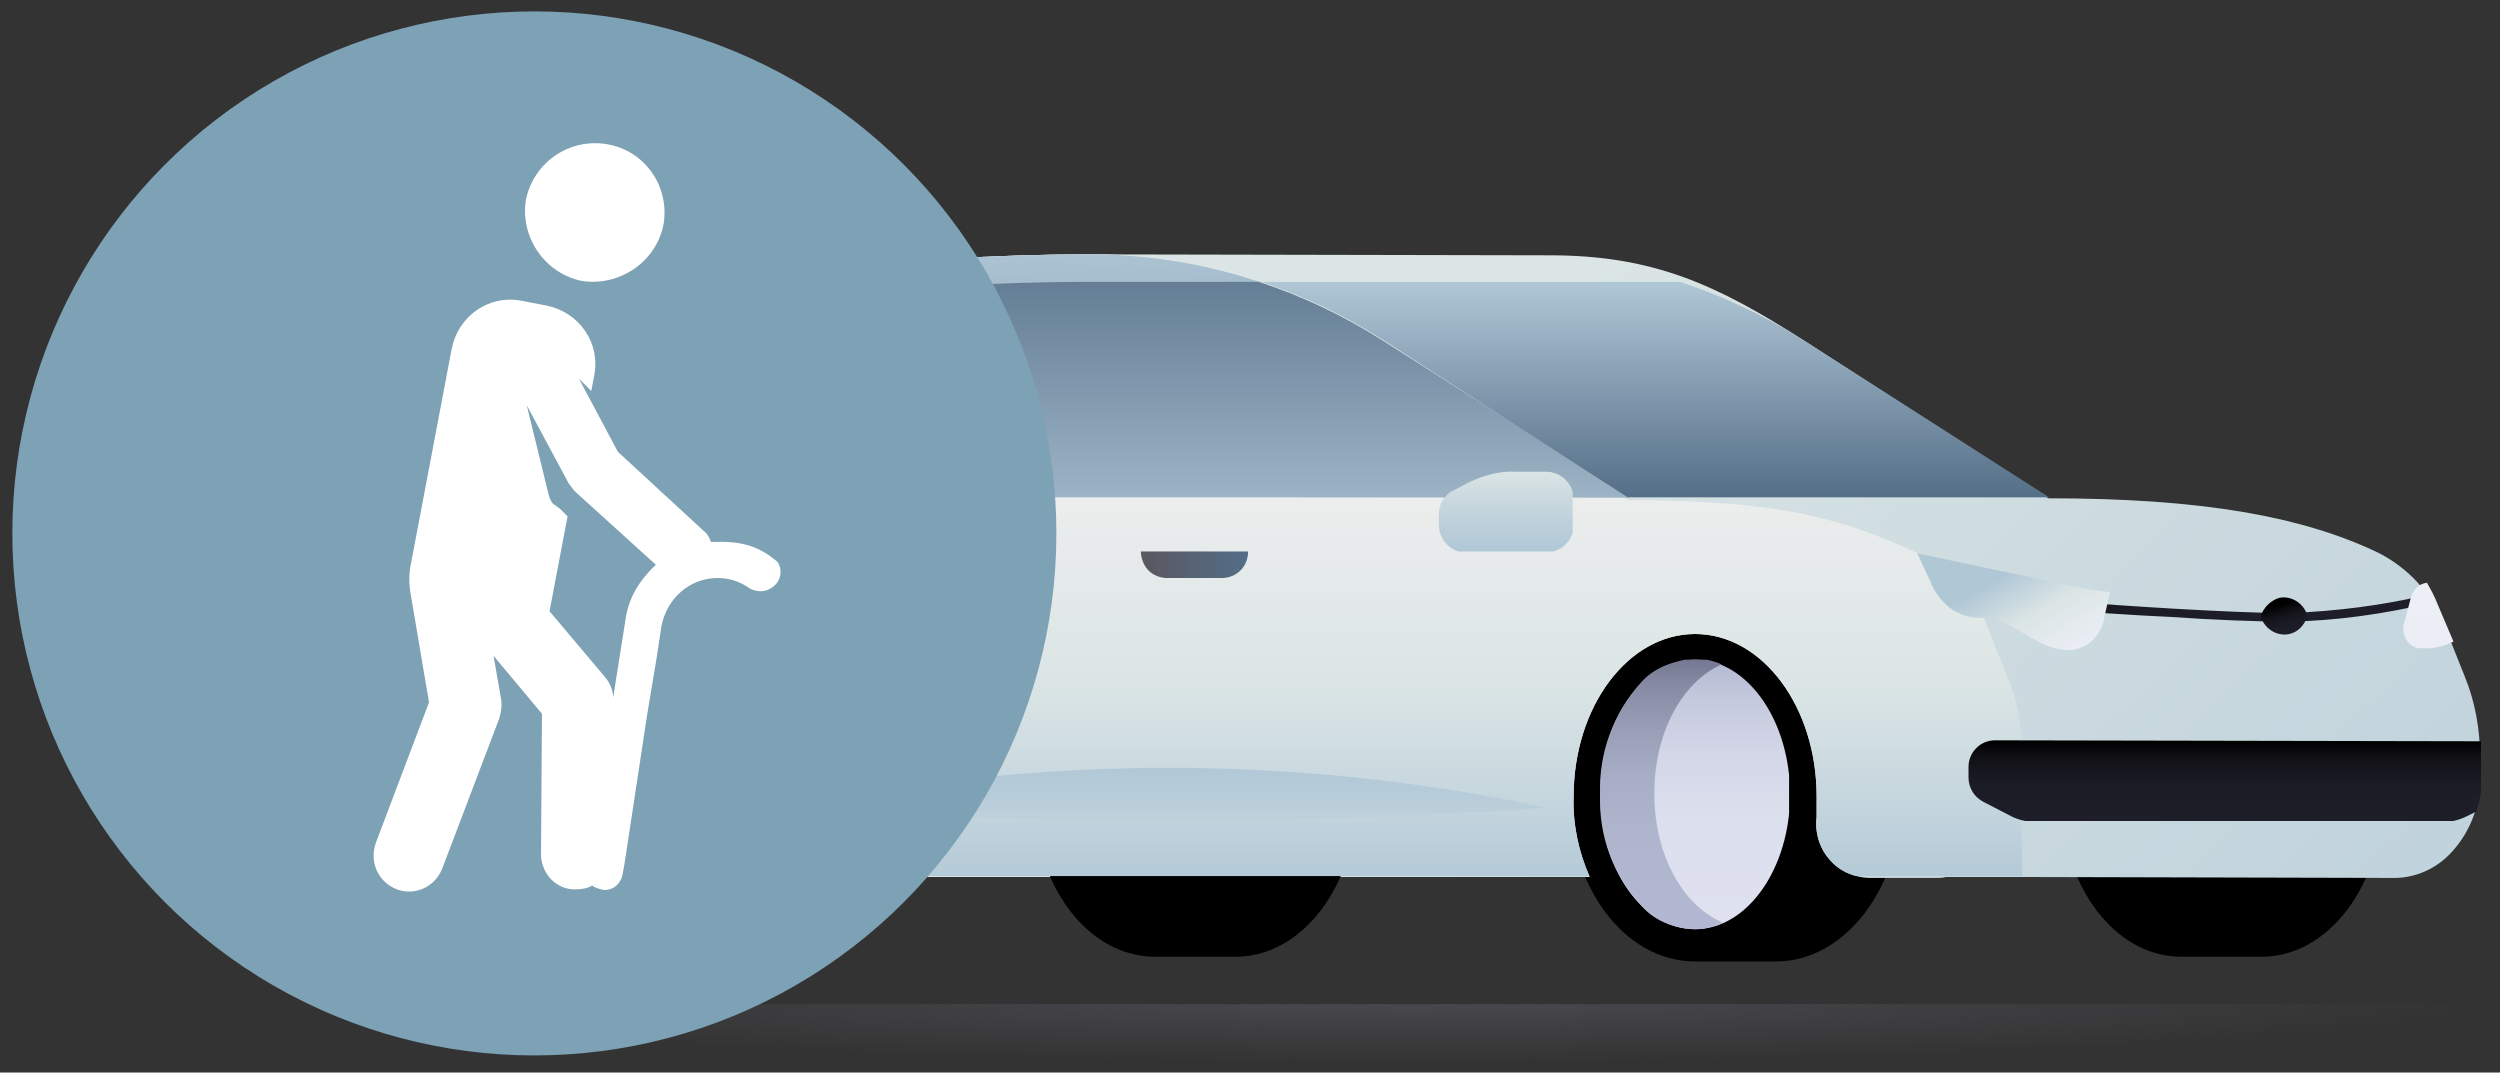 <?xml version="1.0" encoding="utf-8"?>
<!-- Generator: Adobe Illustrator 25.2.1, SVG Export Plug-In . SVG Version: 6.00 Build 0)  -->
<svg version="1.1" id="Layer_1" xmlns="http://www.w3.org/2000/svg" xmlns:xlink="http://www.w3.org/1999/xlink" x="0px" y="0px"
	 viewBox="0 0 263.4 113" style="enable-background:new 0 0 263.4 113;" xml:space="preserve">
<rect x="0" y="0" width="263.4" height="113" fill="#333333" stroke="none"/>
<style type="text/css">
	.st0{opacity:0.6;fill:url(#SVGID_1_);enable-background:new    ;}
	.st1{fill:none;stroke:#000000;stroke-miterlimit:10;}
	.st2{clip-path:url(#SVGID_3_);}
	.st3{fill:url(#SVGID_4_);}
	.st4{clip-path:url(#SVGID_6_);}
	.st5{fill:url(#SVGID_7_);}
	.st6{clip-path:url(#SVGID_9_);}
	.st7{fill:url(#SVGID_10_);}
	.st8{clip-path:url(#SVGID_12_);}
	.st9{fill:url(#SVGID_13_);}
	.st10{clip-path:url(#SVGID_15_);}
	.st11{fill:url(#SVGID_16_);}
	.st12{clip-path:url(#SVGID_18_);}
	.st13{fill:url(#SVGID_19_);}
	.st14{clip-path:url(#SVGID_21_);}
	.st15{fill:url(#SVGID_22_);}
	.st16{clip-path:url(#SVGID_24_);}
	.st17{fill:url(#SVGID_25_);}
	.st18{clip-path:url(#SVGID_27_);}
	.st19{fill:url(#SVGID_28_);}
	.st20{clip-path:url(#SVGID_30_);}
	.st21{fill:url(#SVGID_31_);}
	.st22{fill:#FF3E6C;}
	.st23{clip-path:url(#SVGID_33_);}
	.st24{fill:url(#SVGID_34_);}
	.st25{clip-path:url(#SVGID_36_);}
	.st26{fill:url(#SVGID_37_);}
	.st27{clip-path:url(#SVGID_39_);}
	.st28{fill:url(#SVGID_40_);}
	.st29{clip-path:url(#SVGID_42_);}
	.st30{fill:url(#SVGID_43_);}
	.st31{clip-path:url(#SVGID_45_);}
	.st32{fill:url(#SVGID_46_);}
	.st33{fill:url(#SVGID_47_);}
	.st34{clip-path:url(#SVGID_49_);}
	.st35{fill:url(#SVGID_50_);}
	.st36{clip-path:url(#SVGID_52_);}
	.st37{fill:url(#SVGID_53_);}
	.st38{clip-path:url(#SVGID_55_);}
	.st39{fill:url(#SVGID_56_);}
	.st40{fill:#7DA1B5;}
	.st41{fill-rule:evenodd;clip-rule:evenodd;fill:#FFFFFF;}
</style>
<radialGradient id="SVGID_1_" cx="148.69" cy="-19358.988" r="115.124" gradientTransform="matrix(1 0 0 -6.000000e-02 1.000000e-02 -1056.519)" gradientUnits="userSpaceOnUse">
	<stop  offset="0" style="stop-color:#5A5A64"/>
	<stop  offset="1" style="stop-color:#5A5A64;stop-opacity:0"/>
</radialGradient>
<path class="st0" d="M34,105.8c0,3.7,51.4,6.7,114.7,6.7s114.7-3,114.7-6.7H34z"/>
<g>
	<g>
		<path d="M238.4,66.6h-8.5c-7.1,0-12.8,7.7-12.8,17.1s5.6,17.1,12.7,17.1h8.5c7.1,0,12.8-7.7,12.8-17.1S245.5,66.6,238.4,66.6"/>
		<path d="M187.1,66.6h-8.5c-7.1,0-12.8,7.6-12.8,17.1s5.7,17.1,12.8,17.1h8.5c7.1,0,12.8-7.7,12.8-17.1S194.2,66.6,187.1,66.6"/>
		<path class="st1" d="M187.1,66.6h-8.5c-7.1,0-12.8,7.6-12.8,17.1s5.7,17.1,12.8,17.1h8.5c7.1,0,12.8-7.7,12.8-17.1
			S194.2,66.6,187.1,66.6z"/>
	</g>
	<g>
		<g>
			<g>
				<defs>
					<path id="SVGID_2_" d="M168.6,83.7c0,7.9,4.5,14.2,10,14.2s10-6.4,10-14.2s-4.5-14.2-10-14.2S168.6,75.9,168.6,83.7"/>
				</defs>
				<clipPath id="SVGID_3_">
					<use xlink:href="#SVGID_2_"  style="overflow:visible;"/>
				</clipPath>
				<g class="st2">
					
						<linearGradient id="SVGID_4_" gradientUnits="userSpaceOnUse" x1="-1288.612" y1="-241.911" x2="-1287.612" y2="-241.911" gradientTransform="matrix(1.742672e-15 -28.46 -28.46 -1.742672e-15 -6706.224 -36576.199)">
						<stop  offset="0" style="stop-color:#DFE1EF"/>
						<stop  offset="0.4" style="stop-color:#DCDFED"/>
						<stop  offset="0.63" style="stop-color:#D4D7E8"/>
						<stop  offset="0.83" style="stop-color:#C6CADE"/>
						<stop  offset="1" style="stop-color:#B2B8D1"/>
					</linearGradient>
					<rect x="168.6" y="69.5" class="st3" width="19.9" height="28.5"/>
				</g>
			</g>
		</g>
	</g>
	<g>
		<g>
			<g>
				<defs>
					<path id="SVGID_5_" d="M175.5,70.1c-1,0.4-1.9,1-2.6,1.8c-2.9,3.2-4.5,7.5-4.3,11.8c-0.2,4.4,1.4,8.6,4.4,11.8
						c0.7,0.8,1.6,1.4,2.6,1.8s2,0.6,3.1,0.6c1,0,1.9-0.3,2.8-0.7c-4.2-1.8-7.2-7.1-7.2-13.6s3-11.8,7.1-13.6
						c-0.9-0.4-1.9-0.6-2.9-0.7C177.5,69.5,176.5,69.7,175.5,70.1"/>
				</defs>
				<clipPath id="SVGID_6_">
					<use xlink:href="#SVGID_5_"  style="overflow:visible;"/>
				</clipPath>
				<g class="st4">
					
						<linearGradient id="SVGID_7_" gradientUnits="userSpaceOnUse" x1="-1288.612" y1="-241.907" x2="-1287.612" y2="-241.907" gradientTransform="matrix(1.742672e-15 -28.46 -28.46 -1.742672e-15 -6709.724 -36576.199)">
						<stop  offset="0" style="stop-color:#B2B8D1"/>
						<stop  offset="0.35" style="stop-color:#B0B5CE"/>
						<stop  offset="0.56" style="stop-color:#A8ADC6"/>
						<stop  offset="0.73" style="stop-color:#9A9FB8"/>
						<stop  offset="0.89" style="stop-color:#878BA4"/>
						<stop  offset="1" style="stop-color:#73768F"/>
					</linearGradient>
					<rect x="168.4" y="69.5" class="st5" width="13.1" height="28.5"/>
				</g>
			</g>
		</g>
	</g>
	<path d="M76.1,66.6h-8.5c-7.1,0-12.8,7.6-12.8,17.1s5.7,17.1,12.8,17.1h8.5c7.1,0,12.8-7.7,12.8-17.1S83.2,66.6,76.1,66.6"/>
	<path class="st1" d="M76.1,66.6h-8.5c-7.1,0-12.8,7.6-12.8,17.1s5.7,17.1,12.8,17.1h8.5c7.1,0,12.8-7.7,12.8-17.1
		S83.2,66.6,76.1,66.6z"/>
	<g>
		<g>
			<g>
				<defs>
					<path id="SVGID_8_" d="M115,26.8h-0.4c-19.3,0-43.8,2.7-59.8,7.3c-1.1,0.3-2.1,0.8-3,1.5C42.6,41.9,34.9,50,34.9,58.1v0.5
						c0,3.5-0.6,6.9-1.9,10.1l-1,2.6v6.8h2.5c1,0,2,0.3,2.8,0.8c0.9,0.5,1.6,1.2,2.1,2.1l2.4,3.9c0.8,1.3,2,2.2,3.4,2.6l10.7,2.8
						c-0.7-2.1-1-4.3-1-6.5c0-9.4,5.7-17.1,12.8-17.1s12.7,7.7,12.7,17.1c0,0.7,0,1.4,0,2.2c-0.1,0.8,0,1.6,0.2,2.4
						c0.5,1.6,1.6,2.8,3.1,3.5c0.7,0.3,1.5,0.5,2.3,0.5h81.5c-1.2-2.7-1.8-5.6-1.7-8.5c0-9.4,5.7-17.1,12.8-17.1s12.8,7.7,12.8,17.1
						c0,0.7,0,1.4,0,2.2c-0.2,1.6,0.3,3.3,1.4,4.5c0.5,0.6,1.2,1.1,1.9,1.4s1.5,0.5,2.4,0.5h6.9c0.3,0,0.7,0,1-0.1h8.1l39.2,0.1
						c2.1,0,4.2-0.9,5.7-2.4c2.1-2.1,3.3-5,3.3-8v-2.3c0-2.9-0.5-5.8-1.6-8.5l-2.2-5.5c-1.3-3.3-3.8-6-7-7.6
						c-8-3.8-18.5-5.7-34.7-5.7l-25.7-16.6c-9.2-5.9-15.9-9-26.8-9L115,26.8z"/>
				</defs>
				<clipPath id="SVGID_9_">
					<use xlink:href="#SVGID_8_"  style="overflow:visible;"/>
				</clipPath>
				<g class="st6">
					
						<linearGradient id="SVGID_10_" gradientUnits="userSpaceOnUse" x1="-1264.542" y1="-197.568" x2="-1263.542" y2="-197.568" gradientTransform="matrix(-117.974 -127.981 127.981 -117.974 -123639.078 -184964.328)">
						<stop  offset="0" style="stop-color:#B0C7D6"/>
						<stop  offset="0" style="stop-color:#B0C7D6"/>
						<stop  offset="1" style="stop-color:#DBE5E5"/>
					</linearGradient>
					<polygon class="st7" points="-0.7,56.9 156,-87.5 294.1,62.3 137.4,206.7 					"/>
				</g>
			</g>
		</g>
	</g>
	<path d="M130.2,66.6h-8.5c-7.1,0-12.8,7.7-12.8,17.1s5.6,17.1,12.8,17.1h8.5c7.1,0,12.8-7.7,12.8-17.1S137.3,66.6,130.2,66.6"/>
	<g>
		<g>
			<g>
				<defs>
					<path id="SVGID_11_" d="M114.6,26.8c-19.3,0-43.8,2.7-59.8,7.3c-1.1,0.3-2.1,0.8-3,1.5C42.6,41.9,34.9,50,34.9,58.1v0.5
						c0,3.5-0.6,6.9-1.9,10.1l-1,2.6v6.8h2.5c1,0,2,0.3,2.8,0.8c0.9,0.5,1.6,1.2,2.1,2.1l2.4,3.9c0.8,1.3,2,2.2,3.4,2.6l10.7,2.8
						c-0.7-2.1-1-4.3-1-6.5c0-9.4,5.7-17.1,12.8-17.1s12.7,7.7,12.7,17.1c0,0.7,0,1.4,0,2.2c-0.1,0.8,0,1.6,0.2,2.4
						c0.5,1.6,1.6,2.8,3.1,3.5c0.7,0.3,1.5,0.5,2.3,0.5h81.5c-1.2-2.7-1.8-5.6-1.7-8.5c0-9.4,5.7-17.1,12.8-17.1s12.8,7.7,12.8,17.1
						c0,0.7,0,1.4,0,2.2c-0.2,1.6,0.3,3.3,1.4,4.5c0.5,0.6,1.2,1.1,1.9,1.4s1.5,0.5,2.4,0.5h6.9c0.3,0,0.7,0,1-0.1h8.1l-0.2-8
						c0.2-0.8,0.3-1.6,0.2-2.3v-2.3c0-2.9-0.5-5.8-1.6-8.5l-2.2-5.5c-1.3-3.2-3.8-5.9-7-7.4c-8-3.7-14.5-5.7-30.7-5.7l-25.8-16.8
						c-9.2-5.9-19.9-9.1-30.8-9.1C115,26.8,114.6,26.8,114.6,26.8z"/>
				</defs>
				<clipPath id="SVGID_12_">
					<use xlink:href="#SVGID_11_"  style="overflow:visible;"/>
				</clipPath>
				<g class="st8">
					
						<linearGradient id="SVGID_13_" gradientUnits="userSpaceOnUse" x1="-1276.429" y1="-172.372" x2="-1275.429" y2="-172.372" gradientTransform="matrix(0 -45.32 45.32 0 7934.48 -57753.301)">
						<stop  offset="0" style="stop-color:#B0C7D6"/>
						<stop  offset="0" style="stop-color:#B0C7D6"/>
						<stop  offset="0.23" style="stop-color:#C6D6DE"/>
						<stop  offset="0.5" style="stop-color:#DBE5E5"/>
						<stop  offset="0.92" style="stop-color:#ECEDED"/>
						<stop  offset="0.96" style="stop-color:#EEEEEE"/>
						<stop  offset="1" style="stop-color:#EEEEEE"/>
					</linearGradient>
					<rect x="32" y="26.8" class="st9" width="181.2" height="65.5"/>
				</g>
			</g>
		</g>
	</g>
	<g>
		<g>
			<g>
				<defs>
					<path id="SVGID_14_" d="M114.5,26.8c-19.2,0-43.8,2.7-59.7,7.3c-1.1,0.3-2.1,0.8-3,1.4C43.8,41,36.9,47.9,35.3,55v0.2
						c10-1.7,20.2-2.7,30.4-2.9l105.9,0.1l-25.9-16.5c-9.2-5.9-19.9-9.1-30.8-9.1C114.9,26.8,114.5,26.8,114.5,26.8z"/>
				</defs>
				<clipPath id="SVGID_15_">
					<use xlink:href="#SVGID_14_"  style="overflow:visible;"/>
				</clipPath>
				<g class="st10">
					
						<linearGradient id="SVGID_16_" gradientUnits="userSpaceOnUse" x1="-1242.618" y1="-215.708" x2="-1241.618" y2="-215.708" gradientTransform="matrix(1.435 72.116 -72.116 1.435 -13669.624 89946.734)">
						<stop  offset="0" style="stop-color:#B0C7D6"/>
						<stop  offset="0.5" style="stop-color:#6A849A"/>
						<stop  offset="0.65" style="stop-color:#546E87"/>
						<stop  offset="1" style="stop-color:#546E87"/>
					</linearGradient>
					<polygon class="st11" points="34.7,26.8 171.4,24.1 172,55.2 35.3,57.9 					"/>
				</g>
			</g>
		</g>
	</g>
	<g>
		<g>
			<g>
				<defs>
					<path id="SVGID_17_" d="M32,78v1.3c0,2.6,1.7,4.8,4.2,5.5l8.9,2.4c-1.4-0.4-2.6-1.3-3.4-2.6l-2.4-3.8c-0.5-0.9-1.2-1.6-2-2.1
						c-0.9-0.5-1.8-0.8-2.8-0.8L32,78z"/>
				</defs>
				<clipPath id="SVGID_18_">
					<use xlink:href="#SVGID_17_"  style="overflow:visible;"/>
				</clipPath>
				<g class="st12">
					
						<linearGradient id="SVGID_19_" gradientUnits="userSpaceOnUse" x1="-1356.606" y1="-330.53" x2="-1355.606" y2="-330.53" gradientTransform="matrix(5.663992e-16 -9.25 -9.25 -5.663992e-16 -3018.854 -12461.393)">
						<stop  offset="0" style="stop-color:#3C3C51"/>
						<stop  offset="0.33" style="stop-color:#3A3A4E"/>
						<stop  offset="0.52" style="stop-color:#343446"/>
						<stop  offset="0.69" style="stop-color:#292938"/>
						<stop  offset="0.83" style="stop-color:#1A1A24"/>
						<stop  offset="0.96" style="stop-color:#07070A"/>
						<stop  offset="1" style="stop-color:#000000"/>
					</linearGradient>
					<rect x="32" y="78" class="st13" width="13.1" height="9.2"/>
				</g>
			</g>
		</g>
	</g>
	<g>
		<g>
			<g>
				<defs>
					<path id="SVGID_20_" d="M57.6,83.7c0,7.9,4.5,14.2,10,14.2s10-6.4,10-14.2s-4.5-14.2-10-14.2S57.6,75.9,57.6,83.7"/>
				</defs>
				<clipPath id="SVGID_21_">
					<use xlink:href="#SVGID_20_"  style="overflow:visible;"/>
				</clipPath>
				<g class="st14">
					
						<linearGradient id="SVGID_22_" gradientUnits="userSpaceOnUse" x1="-1194.878" y1="-246.077" x2="-1193.878" y2="-246.077" gradientTransform="matrix(19.92 0 0 -19.92 23859.9 -4818.094)">
						<stop  offset="0" style="stop-color:#DFE1EF"/>
						<stop  offset="0.4" style="stop-color:#DCDFED"/>
						<stop  offset="0.63" style="stop-color:#D4D7E8"/>
						<stop  offset="0.83" style="stop-color:#C6CADE"/>
						<stop  offset="1" style="stop-color:#B2B8D1"/>
					</linearGradient>
					<rect x="57.6" y="69.5" class="st15" width="19.9" height="28.5"/>
				</g>
			</g>
		</g>
	</g>
	<g>
		<g>
			<g>
				<defs>
					<path id="SVGID_23_" d="M64.5,70.1c-1,0.4-1.9,1-2.6,1.8c-2.9,3.2-4.5,7.5-4.3,11.8c-0.2,4.4,1.4,8.6,4.4,11.8
						c1.5,1.5,3.5,2.4,5.7,2.4c1,0,2-0.3,2.8-0.7c-4.2-1.8-7.2-7.1-7.2-13.6s3-11.8,7.1-13.6c-0.9-0.4-1.9-0.6-2.8-0.7
						C66.5,69.5,65.5,69.7,64.5,70.1"/>
				</defs>
				<clipPath id="SVGID_24_">
					<use xlink:href="#SVGID_23_"  style="overflow:visible;"/>
				</clipPath>
				<g class="st16">
					
						<linearGradient id="SVGID_25_" gradientUnits="userSpaceOnUse" x1="-1161.978" y1="-270.994" x2="-1160.978" y2="-270.994" gradientTransform="matrix(12.94 0 0 -12.94 15093.34 -3422.916)">
						<stop  offset="0" style="stop-color:#B2B8D1"/>
						<stop  offset="0.35" style="stop-color:#B0B5CE"/>
						<stop  offset="0.56" style="stop-color:#A8ADC6"/>
						<stop  offset="0.73" style="stop-color:#9A9FB8"/>
						<stop  offset="0.89" style="stop-color:#878BA4"/>
						<stop  offset="1" style="stop-color:#73768F"/>
					</linearGradient>
					<rect x="57.4" y="69.5" class="st17" width="13.1" height="28.5"/>
				</g>
			</g>
		</g>
	</g>
	<g>
		<g>
			<g>
				<defs>
					<path id="SVGID_26_" d="M120.2,58.1c0,0.7,0.3,1.5,0.8,2s1.2,0.8,2,0.8h5.7c1.6,0,2.8-1.2,2.8-2.8l0,0H120.2z"/>
				</defs>
				<clipPath id="SVGID_27_">
					<use xlink:href="#SVGID_26_"  style="overflow:visible;"/>
				</clipPath>
				<g class="st18">
					
						<linearGradient id="SVGID_28_" gradientUnits="userSpaceOnUse" x1="-1149.195" y1="-117.004" x2="-1148.196" y2="-117.004" gradientTransform="matrix(11.39 0 0 11.39 13209.2 1392.226)">
						<stop  offset="0" style="stop-color:#595963"/>
						<stop  offset="0.13" style="stop-color:#595963"/>
						<stop  offset="1" style="stop-color:#546E87"/>
					</linearGradient>
					<rect x="120.2" y="58.1" class="st19" width="11.4" height="2.9"/>
				</g>
			</g>
		</g>
	</g>
	<g>
		<g>
			<g>
				<defs>
					<path id="SVGID_29_" d="M77.5,58.1c0,1.2,0.8,2.3,2,2.7c0.3,0.1,0.6,0.1,0.9,0.1H86c1.6,0,2.9-1.2,2.9-2.7v-0.1H77.5z"/>
				</defs>
				<clipPath id="SVGID_30_">
					<use xlink:href="#SVGID_29_"  style="overflow:visible;"/>
				</clipPath>
				<g class="st20">
					
						<linearGradient id="SVGID_31_" gradientUnits="userSpaceOnUse" x1="-1149.195" y1="-117.004" x2="-1148.196" y2="-117.004" gradientTransform="matrix(11.39 0 0 11.39 13166.51 1392.226)">
						<stop  offset="0" style="stop-color:#595963"/>
						<stop  offset="0.13" style="stop-color:#595963"/>
						<stop  offset="1" style="stop-color:#546E87"/>
					</linearGradient>
					<rect x="77.5" y="58.1" class="st21" width="11.4" height="2.9"/>
				</g>
			</g>
		</g>
	</g>
	<path class="st22" d="M43.4,61l-1.3-2.5c-1-1.9-2.9-3.2-5.1-3.2h-1.8c-0.2,0.9-0.3,1.9-0.3,2.9v0.5c0,0.8,0,1.6,0,2.4L43.4,61
		L43.4,61z"/>
	<g>
		<g>
			<g>
				<defs>
					<path id="SVGID_32_" d="M70.2,33.8c-4.4,0.9-8.5,3-11.6,6.2l-4.2,4.2c-0.3,0.3-0.5,0.6-0.7,1c-0.1,0.4-0.2,0.8-0.2,1.2
						c0,0.5,0.2,0.9,0.4,1.3c0.2,0.4,0.5,0.7,0.9,0.9l1.4,0.9c2.8,1.9,6.1,2.9,9.5,2.9h105.9l-25.9-16.5c-4.1-2.6-8.5-4.7-13.1-6.2
						h-16.2C100.9,29.6,85.5,31,70.2,33.8"/>
				</defs>
				<clipPath id="SVGID_33_">
					<use xlink:href="#SVGID_32_"  style="overflow:visible;"/>
				</clipPath>
				<g class="st23">
					
						<linearGradient id="SVGID_34_" gradientUnits="userSpaceOnUse" x1="-1231.023" y1="-231.5" x2="-1230.023" y2="-231.5" gradientTransform="matrix(0 37.5 -37.5 0 -8568.734 46186.488)">
						<stop  offset="0" style="stop-color:#546E87"/>
						<stop  offset="1" style="stop-color:#B0C7D6"/>
					</linearGradient>
					<rect x="53.5" y="29.6" class="st24" width="118" height="22.8"/>
				</g>
			</g>
		</g>
	</g>
	<g>
		<g>
			<g>
				<defs>
					<path id="SVGID_35_" d="M132.6,29.6c4.6,1.5,9,3.6,13.1,6.2l25.8,16.6h44.4l-25.8-16.5c-4.1-2.6-8.5-4.7-13.1-6.2h-44.4V29.6z"
						/>
				</defs>
				<clipPath id="SVGID_36_">
					<use xlink:href="#SVGID_35_"  style="overflow:visible;"/>
				</clipPath>
				<g class="st25">
					
						<linearGradient id="SVGID_37_" gradientUnits="userSpaceOnUse" x1="-1296.796" y1="-252.515" x2="-1295.796" y2="-252.515" gradientTransform="matrix(1.394260e-15 -22.77 -22.77 -1.394260e-15 -5575.508 -29475.623)">
						<stop  offset="0" style="stop-color:#546E87"/>
						<stop  offset="1" style="stop-color:#B0C7D6"/>
					</linearGradient>
					<rect x="132.6" y="29.6" class="st26" width="83.3" height="22.8"/>
				</g>
			</g>
		</g>
	</g>
	<g>
		<g>
			<g>
				<defs>
					<path id="SVGID_38_" d="M154.8,50.8l-1.7,0.9c-0.5,0.2-0.8,0.6-1.1,1c-0.3,0.5-0.4,1-0.4,1.5v1.1c0,1.6,1.3,2.9,2.8,2.9h8.5
						c1.6,0,2.9-1.3,2.9-2.8l0,0v-2.8c0-1.6-1.3-2.9-2.9-2.9l0,0h-3.1C158.2,49.6,156.5,50,154.8,50.8"/>
				</defs>
				<clipPath id="SVGID_39_">
					<use xlink:href="#SVGID_38_"  style="overflow:visible;"/>
				</clipPath>
				<g class="st27">
					
						<linearGradient id="SVGID_40_" gradientUnits="userSpaceOnUse" x1="-1364.976" y1="-341.313" x2="-1363.976" y2="-341.313" gradientTransform="matrix(5.229242e-16 -8.54 -8.54 -5.229242e-16 -2756.212 -11598.772)">
						<stop  offset="0" style="stop-color:#B0C7D6"/>
						<stop  offset="0" style="stop-color:#B0C7D6"/>
						<stop  offset="0.45" style="stop-color:#C1D3DC"/>
						<stop  offset="1" style="stop-color:#DBE5E5"/>
					</linearGradient>
					<rect x="151.5" y="49.6" class="st28" width="14.2" height="8.5"/>
				</g>
			</g>
		</g>
	</g>
	<g>
		<g>
			<g>
				<defs>
					<path id="SVGID_41_" d="M83.2,85.1c0,0,17.9,1.4,39.9,1.4s39.8-1.4,39.8-1.4C136.7,79.5,109.5,79.5,83.2,85.1"/>
				</defs>
				<clipPath id="SVGID_42_">
					<use xlink:href="#SVGID_41_"  style="overflow:visible;"/>
				</clipPath>
				<g class="st29">
					
						<linearGradient id="SVGID_43_" gradientUnits="userSpaceOnUse" x1="-1216.068" y1="-250.911" x2="-1215.068" y2="-250.911" gradientTransform="matrix(0 23.41 -23.41 0 -5750.766 28538.867)">
						<stop  offset="0" style="stop-color:#B0C7D6"/>
						<stop  offset="0.41" style="stop-color:#B0C7D6"/>
						<stop  offset="0.61" style="stop-color:#BACEDA"/>
						<stop  offset="0.94" style="stop-color:#D6E1E3"/>
						<stop  offset="1" style="stop-color:#DBE5E5"/>
					</linearGradient>
					<rect x="83.2" y="80.9" class="st30" width="79.7" height="5.7"/>
				</g>
			</g>
		</g>
	</g>
	<g>
		<g>
			<g>
				<defs>
					<path id="SVGID_44_" d="M210.2,78c-1.6,0-2.8,1.3-2.8,2.8v1.1c0,1.1,0.6,2.1,1.6,2.6l2.9,1.5c0.8,0.4,1.7,0.6,2.5,0.6h43
						c0.9,0,1.7-0.2,2.5-0.6l1-0.5c0.4-1.2,0.6-2.4,0.7-3.6v-2.3c0-0.5,0-1,0-1.5L210.2,78L210.2,78z"/>
				</defs>
				<clipPath id="SVGID_45_">
					<use xlink:href="#SVGID_44_"  style="overflow:visible;"/>
				</clipPath>
				<g class="st31">
					
						<linearGradient id="SVGID_46_" gradientUnits="userSpaceOnUse" x1="-1364.976" y1="-341.31" x2="-1363.976" y2="-341.31" gradientTransform="matrix(5.229242e-16 -8.54 -8.54 -5.229242e-16 -2680.442 -11570.312)">
						<stop  offset="0" style="stop-color:#1E1E29"/>
						<stop  offset="0.41" style="stop-color:#1C1C26"/>
						<stop  offset="0.65" style="stop-color:#16161E"/>
						<stop  offset="0.85" style="stop-color:#0C0C10"/>
						<stop  offset="1" style="stop-color:#000000"/>
					</linearGradient>
					<rect x="207.3" y="78" class="st32" width="54.1" height="8.5"/>
				</g>
			</g>
		</g>
	</g>
	
		<linearGradient id="SVGID_47_" gradientUnits="userSpaceOnUse" x1="-1371.04" y1="-113.955" x2="-1370.04" y2="-113.955" gradientTransform="matrix(-2.94 -10.27 10.27 -2.94 -2621.683 -14350.3)">
		<stop  offset="0" style="stop-color:#1E1E29"/>
		<stop  offset="0.41" style="stop-color:#1C1C26"/>
		<stop  offset="0.65" style="stop-color:#16161E"/>
		<stop  offset="0.85" style="stop-color:#0C0C10"/>
		<stop  offset="1" style="stop-color:#000000"/>
	</linearGradient>
	<path class="st33" d="M256.2,63.5c-5,1.2-10,1.9-15.1,2c-3.2,0-8.2-0.2-12.4-0.5c-2.1-0.1-4-0.2-5.4-0.3l-1.6-0.1h-0.5h-0.1
		c-0.1-0.2,0,0-0.5-0.5c0.3-0.5,0.4-0.4,0.4-0.5l0.1,1l-0.1-0.5h0.5c-0.3,0.5-0.4,0.4-0.4,0.5l-0.1-0.5l0,0l0.1-0.5
		c0,0.2-0.1,0,0.4,0.5h-0.4l0.1-0.5c0.7,0.1,13.9,1,19.9,1c5-0.2,10-0.8,14.9-2L256.2,63.5L256.2,63.5z"/>
	<g>
		<g>
			<g>
				<defs>
					<path id="SVGID_48_" d="M254,63l-0.6,2.3c-0.6,1.4,0.3,3,1.6,3h1.1c0.8-0.1,1.6-0.3,2.4-0.7l-1.7-4c-0.3-0.8-0.7-1.5-1.1-2.2
						C254.8,61.5,254.2,62.2,254,63"/>
				</defs>
				<clipPath id="SVGID_49_">
					<use xlink:href="#SVGID_48_"  style="overflow:visible;"/>
				</clipPath>
				<g class="st34">
					
						<linearGradient id="SVGID_50_" gradientUnits="userSpaceOnUse" x1="-1249.513" y1="-191.96" x2="-1248.513" y2="-191.96" gradientTransform="matrix(11.166 159.279 159.279 -11.166 44782.375 196939.875)">
						<stop  offset="0" style="stop-color:#EDEFF7"/>
						<stop  offset="0.35" style="stop-color:#DBE5E5"/>
						<stop  offset="0.65" style="stop-color:#B0C7D6"/>
						<stop  offset="0.9" style="stop-color:#B0C7D6"/>
						<stop  offset="1" style="stop-color:#B0C7D6"/>
					</linearGradient>
					<polygon class="st35" points="252.3,61.3 258.4,60.9 258.9,68.3 252.8,68.7 					"/>
				</g>
			</g>
		</g>
	</g>
	<g>
		<g>
			<g>
				<defs>
					<path id="SVGID_51_" d="M203.4,61.3c0.4,1.1,1.2,2.1,2.1,2.8c0.9,0.6,1.9,1,3,1c1.3,0,2.7,0.4,3.8,1.1l2.1,1.2
						c1.1,0.7,2.5,1.1,3.8,1.1c1.8-0.2,3.2-1.6,3.5-3.4l0.6-2.7l-2.8-0.4L202,58.3L203.4,61.3z"/>
				</defs>
				<clipPath id="SVGID_52_">
					<use xlink:href="#SVGID_51_"  style="overflow:visible;"/>
				</clipPath>
				<g class="st36">
					
						<linearGradient id="SVGID_53_" gradientUnits="userSpaceOnUse" x1="-1337.253" y1="-232.759" x2="-1336.253" y2="-232.759" gradientTransform="matrix(-8.69 -15.052 -15.052 8.69 -14908.034 -18034.812)">
						<stop  offset="0" style="stop-color:#EDEFF7"/>
						<stop  offset="0.35" style="stop-color:#DBE5E5"/>
						<stop  offset="0.65" style="stop-color:#B0C7D6"/>
						<stop  offset="0.9" style="stop-color:#B0C7D6"/>
						<stop  offset="1" style="stop-color:#B0C7D6"/>
					</linearGradient>
					<polygon class="st37" points="197.6,60.8 217.2,49.5 226.7,66 207.1,77.3 					"/>
				</g>
			</g>
		</g>
	</g>
	<g>
		<g>
			<g>
				<defs>
					<path id="SVGID_54_" d="M238.2,64.9c0.3,1.3,1.7,2.2,3,1.9c0.9-0.2,1.6-0.9,1.9-1.9c-0.3-1.3-1.7-2.2-3-1.9
						C239.2,63.3,238.5,64,238.2,64.9"/>
				</defs>
				<clipPath id="SVGID_55_">
					<use xlink:href="#SVGID_54_"  style="overflow:visible;"/>
				</clipPath>
				<g class="st38">
					
						<linearGradient id="SVGID_56_" gradientUnits="userSpaceOnUse" x1="-1570.684" y1="33.004" x2="-1569.684" y2="33.004" gradientTransform="matrix(-1.078 -3.759 3.759 -1.078 -1575.585 -5801.205)">
						<stop  offset="0" style="stop-color:#1E1E29"/>
						<stop  offset="0.41" style="stop-color:#1C1C26"/>
						<stop  offset="0.65" style="stop-color:#16161E"/>
						<stop  offset="0.85" style="stop-color:#0C0C10"/>
						<stop  offset="1" style="stop-color:#000000"/>
					</linearGradient>
					<polygon class="st39" points="237.2,63.3 242.8,61.7 244.1,66.5 238.6,68.1 					"/>
				</g>
			</g>
		</g>
	</g>
</g>
<g>
	<circle class="st40" cx="56.3" cy="56.2" r="55"/>
	<path class="st41" d="M69.9,23.7c-0.8,3.9-4.6,6.5-8.6,5.9c-3.9-0.8-6.5-4.6-5.9-8.5c0.8-4,4.6-6.6,8.6-5.9
		C68,15.9,70.6,19.7,69.9,23.7z M81.8,59.1c0.5,0.4,0.7,1.7-0.1,2.5c-1.2,1.2-2.5,0.5-2.7,0.4l0,0c-1-0.7-2.1-1.1-3.4-1.1
		c-2.9,0-5.3,2.1-5.9,5l-0.5,3.3l0,0l-1,6l-2.4,15.8l-0.2,1.1c-0.2,1.1-1.2,1.9-2.3,1.6c-0.3-0.1-0.7-0.2-0.9-0.4
		c-0.5,0.3-1.1,0.4-1.7,0.4l0,0C58.6,93.8,57,92,57,90l0.1-14.8l-5.1-6.1l0.8,4.6c0.1,0.7,0,1.3-0.2,2l-6,15.8
		c-0.8,2-2.9,2.9-4.8,2.2c-2-0.8-2.9-2.9-2.2-4.9l5.6-14.8l-2-11.8c-0.1-0.8-0.1-1.5,0-2.3l4.4-23.2c0.7-3.4,3.9-5.7,7.4-5l2.6,0.5
		c3.4,0.7,5.7,3.9,5,7.4l-0.3,1.6L61,39.9l4.1,7.7l9,8.3c0.4,0.3,0.7,0.8,0.8,1.2c0.1,0,0.1,0,0.2,0s0.2,0,0.3,0
		C78.2,57,80,57.6,81.8,59.1z M64.6,73.5l1.3-8.2c0.3-2.3,1.5-4.2,3.2-5.8l-8.5-7.7c-0.2-0.2-0.4-0.5-0.7-0.9l-4.4-8.2l2.3,9.4
		c0.1,0.3,0.2,0.7,0.5,1l0.7,0.5l0.8,0.8l-1.9,10l5.9,7C64.3,72,64.6,72.8,64.6,73.5z"/>
</g>
</svg>
